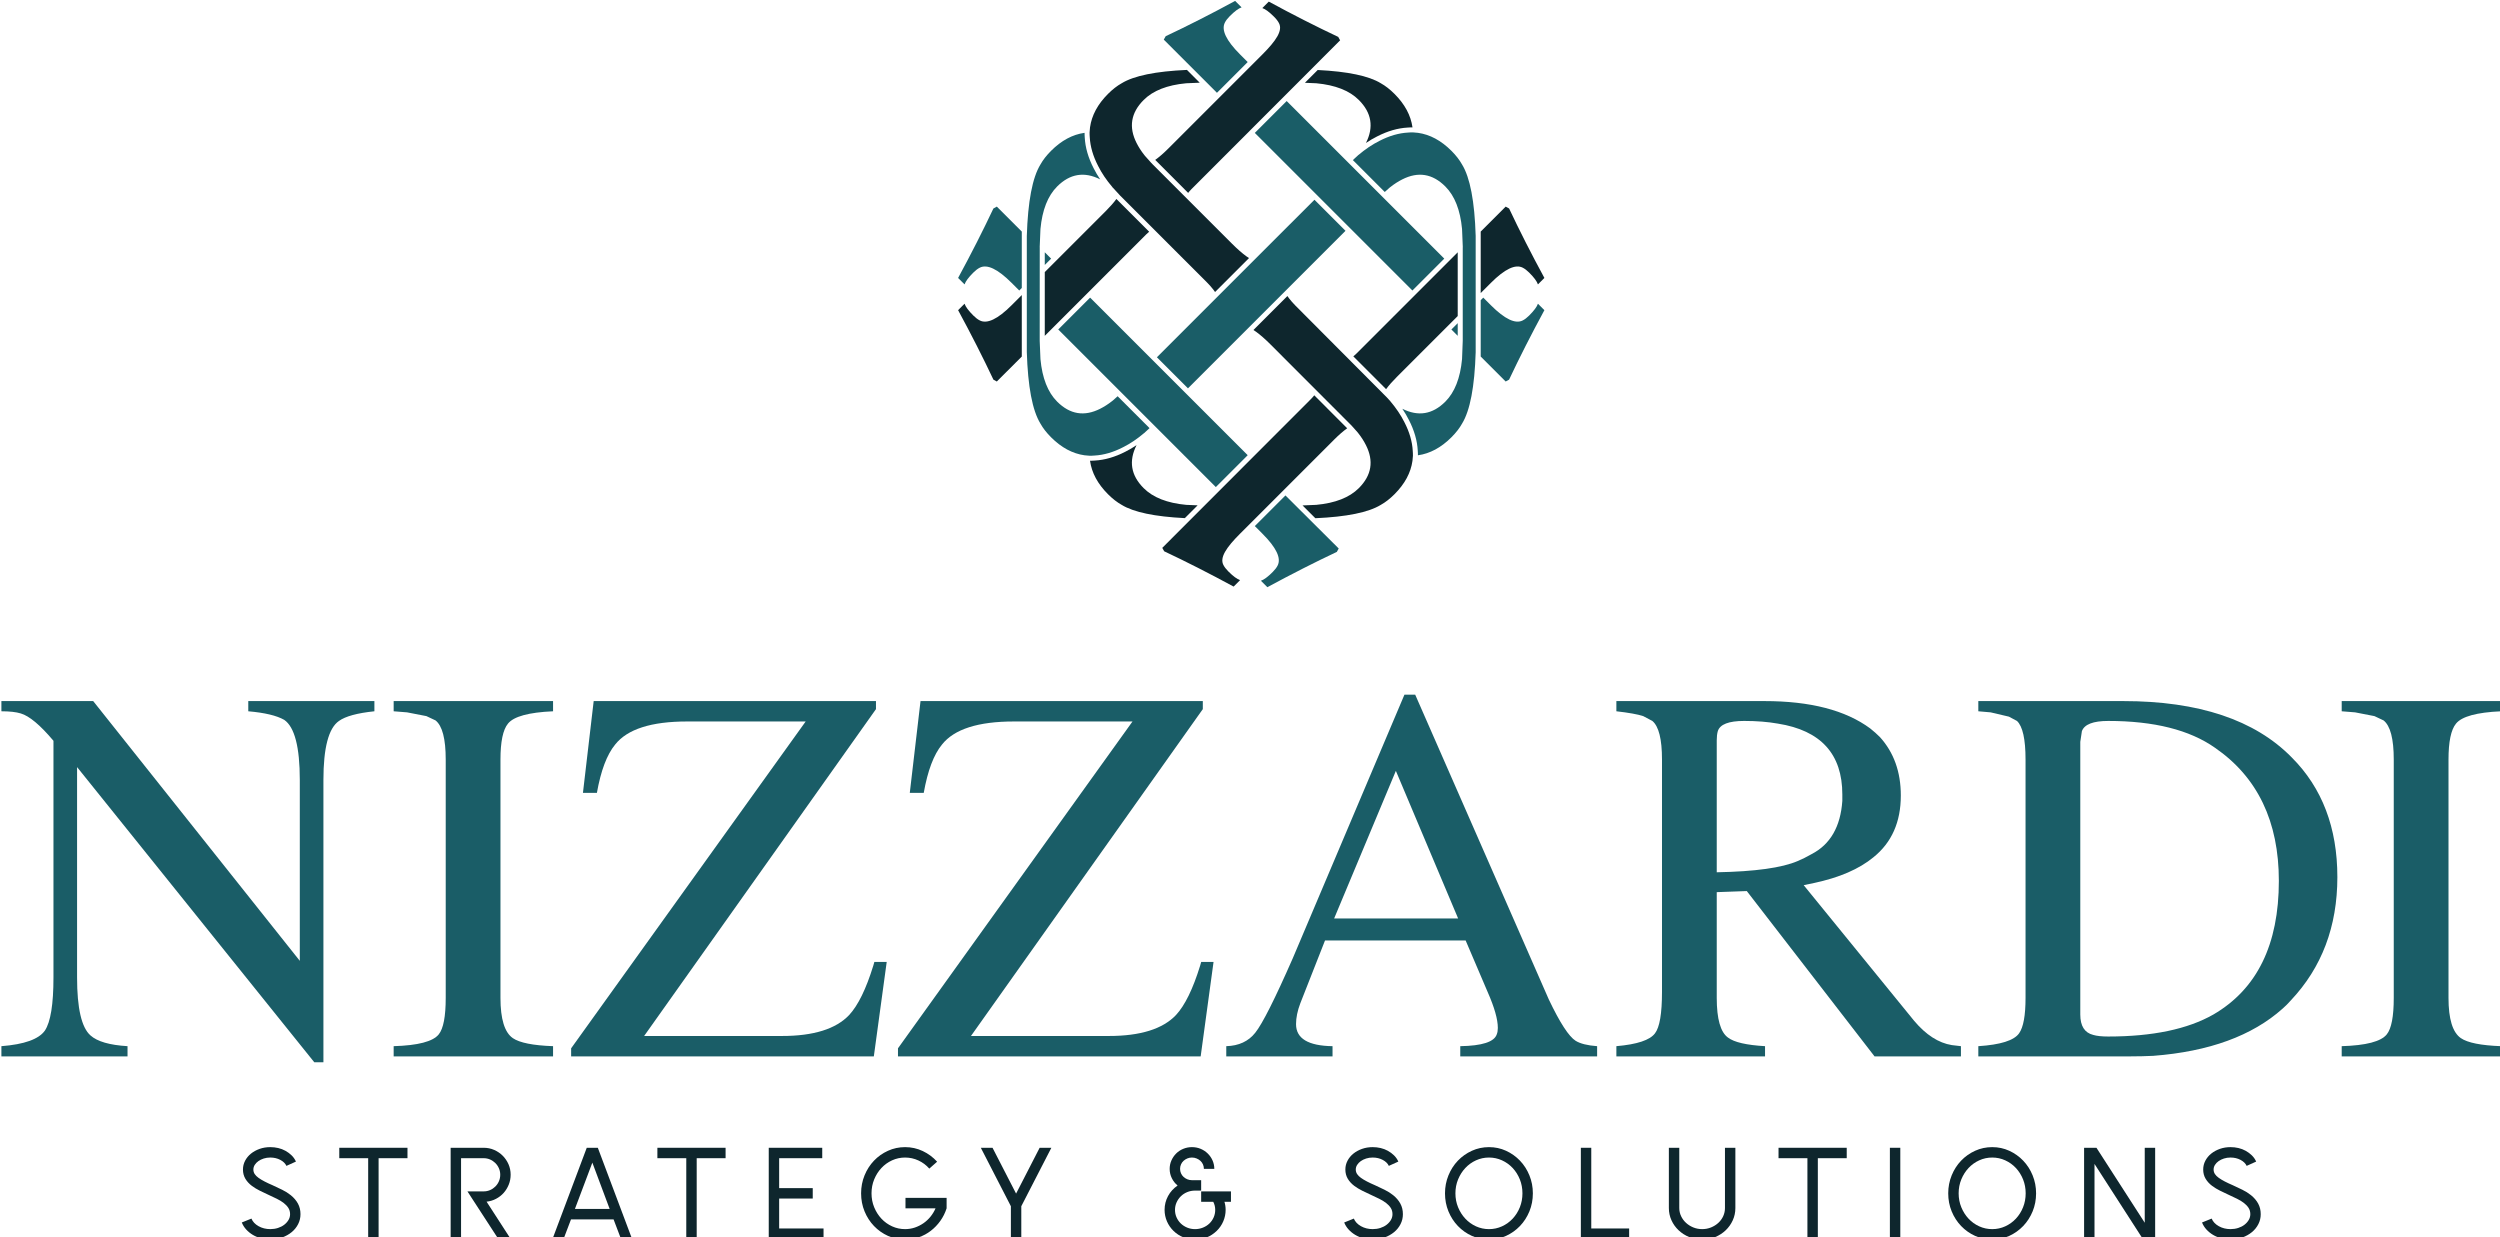 <?xml version='1.0' encoding='utf-8'?>
<ns0:svg xmlns:ns0="http://www.w3.org/2000/svg" xmlns:ns1="http://www.w3.org/1999/xlink" version="1.1" width="422.578" height="209.147" viewBox="218.59 200.988 422.578 209.147">
<ns0:defs>
<ns0:clipPath id="clip_1">
<ns0:path transform="matrix(1,0,0,-1,0,612.288)" d="M0 183.686H858.898V612.288H0Z" />
</ns0:clipPath>
<ns0:clipPath id="clip_2">
<ns0:path transform="matrix(1,0,0,-1,0,612.288)" d="M0 0H858.898V612.288H0Z" />
</ns0:clipPath>
<ns0:clipPath id="clip_3">
<ns0:path transform="matrix(1,0,0,-1,0,612.288)" d="M0 612.288H858.898V0H0Z" />
</ns0:clipPath>
<ns0:path id="font_4_81" d="M.016 .398V.415C.065 .43 .111 .445 .154 .46L.161 .458V.379C.208 .424 .246 .449 .274 .456 .283 .459 .294 .46 .306 .46 .361 .46 .397 .433 .414 .378 .421 .358 .424 .335 .424 .31V.081C.424 .05 .431 .031 .446 .024 .455 .02 .468 .017 .485 .015V0H.277V.015C.307 .018 .326 .028 .333 .045 .338 .056 .34 .074 .34 .099V.308C.34 .373 .316 .405 .267 .405 .242 .405 .216 .394 .189 .371L.164 .348V.067C.164 .043 .174 .028 .193 .021 .202 .018 .214 .016 .23 .015V0H.018V.015C.048 .018 .066 .026 .073 .041 .078 .051 .08 .067 .08 .09V.338C.08 .375 .073 .395 .058 .4 .054 .401 .049 .402 .043 .402 .03 .402 .021 .401 .016 .398Z" />
<ns0:path id="font_4_44" d="M.115 .109V.553C.115 .592 .109 .616 .096 .626L.079 .634 .043 .641C.036 .642 .028 .642 .018 .643V.662H.315V.643C.27 .641 .242 .633 .231 .62 .222 .609 .217 .586 .217 .553V.109C.217 .07 .225 .045 .24 .034 .253 .025 .278 .02 .315 .019V0H.018V.019C.063 .02 .091 .028 .102 .041 .111 .052 .115 .074 .115 .109Z" />
<ns0:path id="font_4_61" d="M.574 .176H.597L.573 0H.009V.015L.446 .624H.225C.158 .624 .114 .61 .091 .581 .076 .562 .064 .532 .057 .491H.031L.051 .662H.577V.647L.145 .038H.402C.461 .038 .502 .051 .527 .077 .544 .095 .559 .126 .572 .169 .573 .172 .573 .174 .574 .176Z" />
<ns0:path id="font_4_36" d="M.706 .019V0H.451V.019C.492 .02 .514 .027 .519 .041 .52 .044 .521 .048 .521 .053 .521 .069 .515 .091 .502 .12L.461 .216H.199L.153 .099C.148 .085 .145 .072 .145 .06 .145 .033 .168 .02 .213 .019V0H.015V.019C.038 .02 .056 .028 .069 .044 .082 .061 .106 .107 .139 .183L.347 .674H.367L.616 .106C.637 .063 .653 .037 .666 .029 .675 .024 .688 .02 .706 .019M.216 .257H.447L.331 .532 .216 .257Z" />
<ns0:path id="font_4_53" d="M.659 .019V0H.498L.26 .308 .204 .306V.109C.204 .07 .211 .045 .225 .035 .236 .026 .259 .021 .294 .019V0H.017V.019C.056 .022 .08 .03 .089 .043 .098 .054 .102 .08 .102 .12V.553C.102 .591 .096 .615 .084 .625L.067 .634C.057 .637 .04 .64 .017 .643V.662H.293C.378 .662 .444 .645 .49 .611 .497 .606 .503 .6 .508 .595 .534 .566 .547 .53 .547 .486 .547 .437 .53 .398 .496 .371 .469 .349 .432 .333 .385 .323L.366 .319 .572 .066C.594 .04 .617 .025 .642 .021 .647 .02 .653 .02 .659 .019M.204 .589V.343C.275 .344 .326 .351 .355 .364 .363 .367 .372 .372 .381 .377 .416 .395 .435 .428 .438 .476 .438 .48 .438 .484 .438 .488 .438 .563 .398 .607 .318 .62 .299 .623 .278 .625 .255 .625 .226 .625 .21 .619 .206 .606 .205 .601 .204 .596 .204 .589Z" />
<ns0:path id="font_4_39" d="M.104 .109V.553C.104 .591 .099 .615 .088 .625L.073 .633 .039 .641C.033 .642 .025 .642 .016 .643V.662H.286C.427 .662 .531 .627 .6 .557 .657 .5 .685 .426 .685 .334 .685 .242 .656 .165 .598 .104 .593 .099 .588 .094 .583 .089 .526 .038 .446 .009 .342 .001 .328 0 .314 0 .3 0H.016V.019C.057 .022 .083 .03 .092 .043 .1 .054 .104 .076 .104 .109M.206 .586V.078C.206 .057 .214 .044 .23 .04 .237 .038 .246 .037 .258 .037 .341 .037 .406 .051 .454 .078 .535 .125 .576 .208 .576 .327 .576 .438 .536 .52 .457 .575 .41 .608 .343 .625 .258 .625 .23 .625 .214 .619 .209 .606L.206 .586Z" />
</ns0:defs>
<ns0:g clip-path="url(#clip_1)">
<ns0:g clip-path="url(#clip_2)">
<ns0:g id="layer_1" data-name="Livello 1">
<ns0:path transform="matrix(1,0,0,-1,0,612.288)" d="M828.805 28.351H772.112V85.043H828.805Z" fill="#1a5d67" />
<ns0:path transform="matrix(1,0,0,-1,0,612.288)" d="M762.52 28.351H705.827V85.043H762.52Z" fill="#0e262d" />
<ns0:g clip-path="url(#clip_3)">
<ns0:path transform="matrix(1,0,0,-1,273.258,380.546)" d="M0 0H-1.543L-41.64 49.895V14.334C-41.64 9.132-40.884 5.866-39.372 4.536-38.224 3.507-36.137 2.903-33.112 2.722V.998H-54.431V2.722C-50.561 3.023-48.111 3.901-47.083 5.353-46.116 6.804-45.631 9.798-45.631 14.334V54.34C-47.869 57-49.714 58.543-51.165 58.967-51.951 59.207-53.04 59.329-54.431 59.329V61.053H-38.918L-3.992 17.146V47.718C-3.992 53.281-4.869 56.667-6.623 57.878-7.893 58.604-9.92 59.087-12.701 59.329V61.053H8.617V59.329C5.715 59.026 3.719 58.481 2.63 57.696 .876 56.486 0 53.16 0 47.718Z" fill="#1a5d67" />
<ns0:path transform="matrix(1,0,0,-1,293.931,369.659)" d="M0 0V40.278C0 43.785-.576 45.993-1.724 46.9L-3.267 47.626-6.532 48.261C-7.138 48.32-7.893 48.382-8.8 48.442V50.166H18.143V48.442C14.029 48.261 11.489 47.565 10.522 46.356 9.675 45.327 9.253 43.302 9.253 40.278V0C9.253-3.569 9.947-5.837 11.339-6.804 12.487-7.591 14.755-8.044 18.143-8.165V-9.889H-8.8V-8.165C-4.687-8.044-2.147-7.38-1.18-6.169-.395-5.202 0-3.146 0 0" fill="#1a5d67" />
<ns0:path transform="matrix(1,0,0,-1,366.386,363.581)" d="M0 0H2.086L-.091-15.967H-51.256V-14.605L-11.612 40.641H-31.661C-37.709 40.641-41.762 39.34-43.816 36.74-45.209 35.046-46.236 32.324-46.901 28.575H-49.26L-47.445 44.088H.271V42.728L-38.918-12.52H-15.604C-10.282-12.52-6.502-11.34-4.264-8.981-2.753-7.349-1.393-4.567-.182-.636-.122-.395-.062-.182 0 0" fill="#1a5d67" />
<ns0:path transform="matrix(1,0,0,-1,421.632,363.581)" d="M0 0H2.086L-.091-15.967H-51.256V-14.605L-11.612 40.641H-31.661C-37.709 40.641-41.762 39.34-43.816 36.74-45.209 35.046-46.236 32.324-46.901 28.575H-49.26L-47.445 44.088H.271V42.728L-38.918-12.52H-15.604C-10.282-12.52-6.502-11.34-4.264-8.981-2.753-7.349-1.393-4.567-.182-.636-.122-.395-.062-.182 0 0" fill="#1a5d67" />
<ns0:path transform="matrix(1,0,0,-1,444.102,356.234)" d="M0 0H20.955L10.433 24.947ZM44.451-21.591V-23.314H21.318V-21.591C25.007-21.531 27.063-20.865 27.487-19.595 27.607-19.293 27.669-18.93 27.669-18.506 27.669-17.055 27.093-15.029 25.945-12.428L22.226-3.72H-1.542L-5.715-14.333C-6.2-15.604-6.441-16.782-6.441-17.871-6.441-20.291-4.386-21.531-.272-21.591V-23.314H-18.234V-21.591C-16.118-21.531-14.485-20.774-13.336-19.322-12.126-17.812-10.01-13.607-6.985-6.713L11.884 37.829H13.698L36.287-13.698C38.16-17.63 39.673-19.958 40.822-20.684 41.607-21.168 42.818-21.47 44.451-21.591" fill="#1a5d67" />
<ns0:path transform="matrix(1,0,0,-1,508.773,326.115)" d="M0 0V-22.316C6.471-22.196 11.036-21.561 13.698-20.411 14.424-20.109 15.209-19.717 16.057-19.232 19.2-17.6 20.924-14.605 21.228-10.251V-9.162C21.228-2.329 17.599 1.663 10.342 2.813 8.647 3.114 6.742 3.266 4.626 3.266 2.025 3.266 .544 2.69 .181 1.542 .06 1.118 0 .604 0 0M41.276-51.709V-53.433H26.671L5.08-25.491 0-25.673V-43.544C0-47.113 .635-49.351 1.904-50.257 2.933-51.044 5.019-51.527 8.164-51.709V-53.433H-16.965V-51.709C-13.458-51.407-11.28-50.681-10.433-49.531-9.647-48.504-9.254-46.175-9.254-42.546V-3.266C-9.254 .182-9.798 2.358-10.887 3.266L-12.429 4.082C-13.336 4.384-14.848 4.656-16.965 4.898V6.622H8.073C15.814 6.622 21.771 5.08 25.944 1.996 26.549 1.511 27.093 1.027 27.578 .544 29.937-2.057 31.115-5.353 31.115-9.344 31.115-13.82 29.573-17.297 26.489-19.776 24.069-21.772 20.713-23.224 16.42-24.131L14.696-24.493 33.384-47.445C35.379-49.804 37.495-51.164 39.733-51.527 40.217-51.588 40.731-51.649 41.276-51.709" fill="#1a5d67" />
<ns0:path transform="matrix(1,0,0,-1,570.223,326.388)" d="M0 0V-46.084C0-48.021 .727-49.168 2.178-49.531 2.781-49.713 3.629-49.804 4.718-49.804 12.216-49.804 18.144-48.564 22.498-46.084 29.876-41.79 33.565-34.261 33.565-23.495 33.565-13.457 29.967-5.957 22.771-.998 18.476 2.025 12.458 3.538 4.718 3.538 2.178 3.538 .695 2.963 .272 1.814ZM-9.253-43.271V-2.993C-9.253 .454-9.737 2.631-10.704 3.538L-12.064 4.264-15.149 4.989C-15.693 5.049-16.39 5.11-17.235 5.171V6.895H7.258C20.018 6.895 29.514 3.72 35.743-2.631 40.883-7.771 43.454-14.515 43.454-22.86 43.454-31.206 40.823-38.162 35.562-43.726 35.138-44.21 34.685-44.664 34.201-45.086 29.06-49.683 21.772-52.344 12.338-53.069 11.068-53.13 9.798-53.16 8.528-53.16H-17.235V-51.437C-13.486-51.195-11.188-50.47-10.341-49.259-9.615-48.231-9.253-46.235-9.253-43.271" fill="#1a5d67" />
<ns0:path transform="matrix(1,0,0,-1,623.21,369.659)" d="M0 0V40.278C0 43.785-.576 45.993-1.724 46.9L-3.267 47.626-6.532 48.261C-7.138 48.32-7.893 48.382-8.8 48.442V50.166H18.143V48.442C14.029 48.261 11.489 47.565 10.522 46.356 9.675 45.327 9.253 43.302 9.253 40.278V0C9.253-3.569 9.947-5.837 11.339-6.804 12.487-7.591 14.755-8.044 18.143-8.165V-9.889H-8.8V-8.165C-4.687-8.044-2.147-7.38-1.18-6.169-.395-5.202 0-3.146 0 0" fill="#1a5d67" />
<ns0:path transform="matrix(1,0,0,-1,264.278,408.748)" d="M0 0C.454 0 .887 .065 1.298 .197 1.708 .33 2.064 .513 2.365 .748 2.665 .982 2.903 1.25 3.08 1.551 3.256 1.851 3.344 2.178 3.344 2.529 3.344 2.926 3.248 3.273 3.058 3.574 2.867 3.875 2.606 4.154 2.276 4.41 1.946 4.667 1.558 4.905 1.11 5.126 .663 5.346 .183 5.573-.33 5.808-.814 6.027-1.298 6.259-1.782 6.501-2.267 6.742-2.706 7.01-3.103 7.304-3.572 7.655-3.942 8.059-4.213 8.514-4.484 8.968-4.62 9.489-4.62 10.075-4.62 10.604-4.499 11.099-4.257 11.561-4.016 12.022-3.686 12.422-3.268 12.76-2.85 13.097-2.361 13.364-1.805 13.563-1.247 13.761-.646 13.859 0 13.859 .454 13.859 .901 13.808 1.342 13.706 1.782 13.603 2.192 13.445 2.574 13.232 2.955 13.02 3.3 12.763 3.607 12.463 3.916 12.162 4.158 11.813 4.334 11.418L2.728 10.691C2.537 11.102 2.192 11.439 1.693 11.703 1.195 11.968 .63 12.1 0 12.1-.396 12.1-.767 12.045-1.111 11.935-1.456 11.824-1.757 11.678-2.014 11.494-2.271 11.312-2.476 11.099-2.629 10.856-2.783 10.614-2.86 10.354-2.86 10.075-2.86 9.797-2.787 9.544-2.641 9.316-2.494 9.089-2.277 8.873-1.991 8.668-1.705 8.462-1.364 8.257-.968 8.052-.572 7.846-.118 7.634 .396 7.414 .938 7.164 1.474 6.911 2.002 6.654 2.529 6.397 3.014 6.094 3.454 5.741 3.981 5.316 4.389 4.84 4.675 4.312 4.961 3.783 5.104 3.189 5.104 2.529 5.104 1.928 4.972 1.367 4.708 .847 4.443 .326 4.081-.125 3.619-.507 3.157-.888 2.614-1.192 1.991-1.419 1.367-1.646 .704-1.761 0-1.761-.543-1.761-1.067-1.69-1.573-1.552-2.079-1.412-2.541-1.218-2.959-.969-3.377-.719-3.748-.418-4.07-.066-4.393 .285-4.643 .682-4.818 1.122L-3.19 1.781C-2.971 1.254-2.567 .824-1.98 .494-1.394 .165-.733 0 0 0" fill="#0e262d" />
<ns0:path transform="matrix(1,0,0,-1,275.94,394.998)" d="M0 0H11.527V-1.761H6.644V-15.4H4.884V-1.761H0Z" fill="#0e262d" />
<ns0:path transform="matrix(1,0,0,-1,296.523,410.399)" d="M0 0H-1.76V15.4H3.828C4.459 15.4 5.049 15.279 5.6 15.037 6.149 14.795 6.63 14.469 7.04 14.058 7.45 13.647 7.777 13.167 8.02 12.617 8.261 12.067 8.382 11.477 8.382 10.846 8.382 10.259 8.275 9.702 8.063 9.174 7.851 8.646 7.564 8.181 7.205 7.777 6.846 7.373 6.417 7.04 5.918 6.776 5.419 6.512 4.884 6.351 4.312 6.292L8.382 0H6.292L1.078 8.03H3.828C4.209 8.03 4.568 8.104 4.906 8.25 5.243 8.396 5.54 8.599 5.797 8.855 6.054 9.111 6.256 9.408 6.402 9.746 6.549 10.083 6.622 10.45 6.622 10.846 6.622 11.228 6.549 11.587 6.402 11.924 6.256 12.261 6.054 12.559 5.797 12.815 5.54 13.071 5.243 13.273 4.906 13.42 4.568 13.566 4.209 13.64 3.828 13.64H0Z" fill="#0e262d" />
<ns0:path transform="matrix(1,0,0,-1,318.716,397.507)" d="M0 0-2.948-7.832H2.926ZM-3.607-9.592-4.862-12.892H-6.731L-.946 2.509H.924L6.71-12.892H4.84L3.586-9.592Z" fill="#0e262d" />
<ns0:path transform="matrix(1,0,0,-1,329.709,394.998)" d="M0 0H11.527V-1.761H6.644V-15.4H4.884V-1.761H0Z" fill="#0e262d" />
<ns0:path transform="matrix(1,0,0,-1,357.794,410.399)" d="M0 0H-9.262V15.4H-.22V13.64H-7.502V8.58H-1.826V6.82H-7.502V1.76H0Z" fill="#0e262d" />
<ns0:path transform="matrix(1,0,0,-1,378.597,403.469)" d="M0 0V-1.76C-.249-2.537-.604-3.248-1.066-3.894-1.528-4.539-2.064-5.097-2.673-5.565-3.281-6.035-3.956-6.398-4.696-6.654-5.437-6.911-6.211-7.04-7.018-7.04-8.045-7.04-9.009-6.834-9.911-6.424-10.813-6.014-11.602-5.456-12.275-4.752-12.95-4.048-13.482-3.223-13.871-2.276-14.26-1.331-14.454-.315-14.454 .771-14.454 1.841-14.26 2.853-13.871 3.807-13.482 4.76-12.95 5.588-12.275 6.292-11.602 6.996-10.813 7.554-9.911 7.964-9.009 8.375-8.045 8.58-7.018 8.58-5.962 8.58-4.969 8.36-4.037 7.92-3.105 7.48-2.295 6.879-1.605 6.116L-2.926 4.95C-3.439 5.537-4.052 5.995-4.763 6.325-5.475 6.655-6.226 6.82-7.018 6.82-7.795 6.82-8.528 6.662-9.218 6.348-9.907 6.032-10.509 5.6-11.021 5.049-11.535 4.499-11.942 3.857-12.243 3.124-12.544 2.391-12.693 1.606-12.693 .771-12.693-.065-12.544-.851-12.243-1.584-11.942-2.317-11.535-2.959-11.021-3.509-10.509-4.059-9.907-4.491-9.218-4.807-8.528-5.122-7.795-5.279-7.018-5.279-6.445-5.279-5.899-5.191-5.379-5.016-4.858-4.84-4.374-4.598-3.927-4.29-3.479-3.981-3.08-3.611-2.728-3.179-2.376-2.746-2.09-2.273-1.87-1.76H-6.952V0Z" fill="#0e262d" />
<ns0:path transform="matrix(1,0,0,-1,389.461,410.399)" d="M0 0V5.522L-5.082 15.4H-3.103L.88 7.656 4.861 15.4H6.842L1.76 5.522V0Z" fill="#0e262d" />
<ns0:path transform="matrix(1,0,0,-1,421.623,402.368)" d="M0 0H5.038V-1.761H3.938C4.07-2.2 4.137-2.655 4.137-3.124 4.137-3.799 4.004-4.444 3.74-5.061 3.477-5.677 3.103-6.219 2.618-6.688 1.606-7.656 .389-8.141-1.033-8.141-1.724-8.141-2.38-8.016-3.003-7.767-3.626-7.517-4.18-7.158-4.664-6.688-5.147-6.219-5.521-5.677-5.786-5.061-6.05-4.444-6.182-3.799-6.182-3.124-6.182-2.288-5.987-1.511-5.599-.792-5.21-.074-4.671 .521-3.981 .989-4.393 1.327-4.719 1.741-4.961 2.232-5.203 2.724-5.323 3.248-5.323 3.806-5.323 4.304-5.225 4.777-5.026 5.225-4.829 5.672-4.562 6.064-4.224 6.401-3.887 6.739-3.486 7.003-3.024 7.193-2.563 7.384-2.075 7.479-1.562 7.479-1.033 7.479-.542 7.384-.088 7.193 .367 7.003 .767 6.739 1.111 6.401 1.456 6.064 1.728 5.672 1.926 5.225 2.123 4.777 2.223 4.304 2.223 3.806H.462C.462 4.069 .411 4.319 .309 4.554 .205 4.788 .062 4.99-.121 5.159-.305 5.327-.521 5.463-.77 5.565-1.02 5.668-1.283 5.72-1.562 5.72-1.841 5.72-2.101 5.668-2.343 5.565-2.585 5.463-2.798 5.327-2.98 5.159-3.164 4.99-3.308 4.788-3.41 4.554-3.513 4.319-3.563 4.069-3.563 3.806-3.563 3.542-3.513 3.292-3.41 3.058-3.308 2.823-3.164 2.621-2.98 2.453-2.798 2.284-2.585 2.148-2.343 2.046-2.101 1.943-1.841 1.892-1.562 1.892H0V.132H-1.033C-1.503 .132-1.943 .047-2.354-.121-2.765-.29-3.124-.524-3.432-.825-3.739-1.126-3.981-1.475-4.157-1.87-4.334-2.267-4.422-2.685-4.422-3.124-4.422-3.579-4.334-4.004-4.157-4.4-3.981-4.796-3.739-5.141-3.432-5.435-3.124-5.728-2.765-5.959-2.354-6.127-1.943-6.296-1.503-6.38-1.033-6.38-.564-6.38-.121-6.296 .297-6.127 .715-5.959 1.078-5.728 1.387-5.435 1.694-5.141 1.937-4.796 2.112-4.4 2.288-4.004 2.376-3.579 2.376-3.124 2.376-2.641 2.267-2.186 2.046-1.761H0Z" fill="#0e262d" />
<ns0:path transform="matrix(1,0,0,-1,450.619,408.748)" d="M0 0C.454 0 .887 .065 1.298 .197 1.708 .33 2.064 .513 2.365 .748 2.665 .982 2.903 1.25 3.08 1.551 3.256 1.851 3.344 2.178 3.344 2.529 3.344 2.926 3.248 3.273 3.058 3.574 2.867 3.875 2.606 4.154 2.276 4.41 1.946 4.667 1.558 4.905 1.11 5.126 .663 5.346 .183 5.573-.33 5.808-.814 6.027-1.298 6.259-1.782 6.501-2.267 6.742-2.706 7.01-3.103 7.304-3.572 7.655-3.942 8.059-4.213 8.514-4.484 8.968-4.62 9.489-4.62 10.075-4.62 10.604-4.499 11.099-4.257 11.561-4.016 12.022-3.686 12.422-3.268 12.76-2.85 13.097-2.361 13.364-1.805 13.563-1.247 13.761-.646 13.859 0 13.859 .454 13.859 .901 13.808 1.342 13.706 1.782 13.603 2.192 13.445 2.574 13.232 2.955 13.02 3.3 12.763 3.607 12.463 3.916 12.162 4.158 11.813 4.334 11.418L2.728 10.691C2.537 11.102 2.192 11.439 1.693 11.703 1.195 11.968 .63 12.1 0 12.1-.396 12.1-.767 12.045-1.111 11.935-1.456 11.824-1.757 11.678-2.014 11.494-2.271 11.312-2.476 11.099-2.629 10.856-2.783 10.614-2.86 10.354-2.86 10.075-2.86 9.797-2.787 9.544-2.641 9.316-2.494 9.089-2.277 8.873-1.991 8.668-1.705 8.462-1.364 8.257-.968 8.052-.572 7.846-.118 7.634 .396 7.414 .938 7.164 1.474 6.911 2.002 6.654 2.529 6.397 3.014 6.094 3.454 5.741 3.981 5.316 4.389 4.84 4.675 4.312 4.961 3.783 5.104 3.189 5.104 2.529 5.104 1.928 4.972 1.367 4.708 .847 4.443 .326 4.081-.125 3.619-.507 3.157-.888 2.614-1.192 1.991-1.419 1.367-1.646 .704-1.761 0-1.761-.543-1.761-1.067-1.69-1.573-1.552-2.079-1.412-2.541-1.218-2.959-.969-3.377-.719-3.748-.418-4.07-.066-4.393 .285-4.643 .682-4.818 1.122L-3.19 1.781C-2.971 1.254-2.567 .824-1.98 .494-1.394 .165-.733 0 0 0" fill="#0e262d" />
<ns0:path transform="matrix(1,0,0,-1,470.277,396.649)" d="M0 0C-.777 0-1.511-.158-2.2-.473-2.89-.788-3.491-1.221-4.004-1.771-4.518-2.321-4.925-2.963-5.226-3.696-5.526-4.43-5.676-5.214-5.676-6.05-5.676-6.886-5.526-7.671-5.226-8.404-4.925-9.138-4.518-9.779-4.004-10.329-3.491-10.879-2.89-11.312-2.2-11.627-1.511-11.942-.777-12.1 0-12.1 .777-12.1 1.511-11.942 2.2-11.627 2.889-11.312 3.49-10.879 4.004-10.329 4.517-9.779 4.92-9.138 5.214-8.404 5.507-7.671 5.654-6.886 5.654-6.05 5.654-5.214 5.507-4.43 5.214-3.696 4.92-2.963 4.517-2.321 4.004-1.771 3.49-1.221 2.889-.788 2.2-.473 1.511-.158 .777 0 0 0M0-13.86C-1.027-13.86-1.991-13.654-2.894-13.244-3.795-12.834-4.584-12.276-5.258-11.572-5.933-10.868-6.465-10.043-6.854-9.097-7.242-8.151-7.437-7.136-7.437-6.05-7.437-4.979-7.242-3.968-6.854-3.014-6.465-2.061-5.933-1.232-5.258-.528-4.584 .176-3.795 .733-2.894 1.144-1.991 1.555-1.027 1.76 0 1.76 1.026 1.76 1.987 1.555 2.882 1.144 3.776 .733 4.562 .176 5.236-.528 5.91-1.232 6.442-2.061 6.831-3.014 7.22-3.968 7.414-4.979 7.414-6.05 7.414-7.136 7.22-8.151 6.831-9.097 6.442-10.043 5.91-10.868 5.236-11.572 4.562-12.276 3.776-12.834 2.882-13.244 1.987-13.654 1.026-13.86 0-13.86" fill="#0e262d" />
<ns0:path transform="matrix(1,0,0,-1,493.966,410.399)" d="M0 0H-8.162V15.4H-6.402V1.76H0Z" fill="#0e262d" />
<ns0:path transform="matrix(1,0,0,-1,502.44,394.998)" d="M0 0V-10.187C0-10.67 .103-11.129 .309-11.562 .514-11.994 .792-12.372 1.145-12.694 1.496-13.018 1.906-13.274 2.376-13.465 2.846-13.655 3.344-13.75 3.872-13.75 4.4-13.75 4.898-13.655 5.368-13.465 5.838-13.274 6.248-13.018 6.601-12.694 6.952-12.372 7.228-11.994 7.425-11.562 7.623-11.129 7.723-10.67 7.723-10.187V0H9.482V-10.187C9.482-10.92 9.335-11.609 9.042-12.254 8.749-12.9 8.35-13.465 7.843-13.948 7.337-14.433 6.743-14.813 6.062-15.093 5.379-15.371 4.649-15.511 3.872-15.511 3.095-15.511 2.365-15.371 1.684-15.093 1.001-14.813 .403-14.433-.109-13.948-.623-13.465-1.026-12.9-1.319-12.254-1.613-11.609-1.76-10.92-1.76-10.187V0Z" fill="#0e262d" />
<ns0:path transform="matrix(1,0,0,-1,519.217,394.998)" d="M0 0H11.527V-1.761H6.644V-15.4H4.884V-1.761H0Z" fill="#0e262d" />
<ns0:path transform="matrix(1,0,0,-1,0,612.288)" d="M539.8 201.889H538.04V217.289H539.8Z" fill="#0e262d" />
<ns0:path transform="matrix(1,0,0,-1,555.338,396.649)" d="M0 0C-.777 0-1.511-.158-2.2-.473-2.89-.788-3.491-1.221-4.004-1.771-4.518-2.321-4.925-2.963-5.226-3.696-5.526-4.43-5.676-5.214-5.676-6.05-5.676-6.886-5.526-7.671-5.226-8.404-4.925-9.138-4.518-9.779-4.004-10.329-3.491-10.879-2.89-11.312-2.2-11.627-1.511-11.942-.777-12.1 0-12.1 .777-12.1 1.511-11.942 2.2-11.627 2.889-11.312 3.49-10.879 4.004-10.329 4.517-9.779 4.92-9.138 5.214-8.404 5.507-7.671 5.654-6.886 5.654-6.05 5.654-5.214 5.507-4.43 5.214-3.696 4.92-2.963 4.517-2.321 4.004-1.771 3.49-1.221 2.889-.788 2.2-.473 1.511-.158 .777 0 0 0M0-13.86C-1.027-13.86-1.991-13.654-2.894-13.244-3.795-12.834-4.584-12.276-5.258-11.572-5.933-10.868-6.465-10.043-6.854-9.097-7.242-8.151-7.437-7.136-7.437-6.05-7.437-4.979-7.242-3.968-6.854-3.014-6.465-2.061-5.933-1.232-5.258-.528-4.584 .176-3.795 .733-2.894 1.144-1.991 1.555-1.027 1.76 0 1.76 1.026 1.76 1.987 1.555 2.882 1.144 3.776 .733 4.562 .176 5.236-.528 5.91-1.232 6.442-2.061 6.831-3.014 7.22-3.968 7.414-4.979 7.414-6.05 7.414-7.136 7.22-8.151 6.831-9.097 6.442-10.043 5.91-10.868 5.236-11.572 4.562-12.276 3.776-12.834 2.882-13.244 1.987-13.654 1.026-13.86 0-13.86" fill="#0e262d" />
<ns0:path transform="matrix(1,0,0,-1,572.626,410.399)" d="M0 0H-1.76V15.4H.33L8.492 2.728V15.4H10.252V0H8.162L0 12.672Z" fill="#0e262d" />
<ns0:path transform="matrix(1,0,0,-1,595.619,408.748)" d="M0 0C.454 0 .887 .065 1.298 .197 1.708 .33 2.064 .513 2.365 .748 2.665 .982 2.903 1.25 3.08 1.551 3.256 1.851 3.344 2.178 3.344 2.529 3.344 2.926 3.248 3.273 3.058 3.574 2.867 3.875 2.606 4.154 2.276 4.41 1.946 4.667 1.558 4.905 1.11 5.126 .663 5.346 .183 5.573-.33 5.808-.814 6.027-1.298 6.259-1.782 6.501-2.267 6.742-2.706 7.01-3.103 7.304-3.572 7.655-3.942 8.059-4.213 8.514-4.484 8.968-4.62 9.489-4.62 10.075-4.62 10.604-4.499 11.099-4.257 11.561-4.016 12.022-3.686 12.422-3.268 12.76-2.85 13.097-2.361 13.364-1.805 13.563-1.247 13.761-.646 13.859 0 13.859 .454 13.859 .901 13.808 1.342 13.706 1.782 13.603 2.192 13.445 2.574 13.232 2.955 13.02 3.3 12.763 3.607 12.463 3.916 12.162 4.158 11.813 4.334 11.418L2.728 10.691C2.537 11.102 2.192 11.439 1.693 11.703 1.195 11.968 .63 12.1 0 12.1-.396 12.1-.767 12.045-1.111 11.935-1.456 11.824-1.757 11.678-2.014 11.494-2.271 11.312-2.476 11.099-2.629 10.856-2.783 10.614-2.86 10.354-2.86 10.075-2.86 9.797-2.787 9.544-2.641 9.316-2.494 9.089-2.277 8.873-1.991 8.668-1.705 8.462-1.364 8.257-.968 8.052-.572 7.846-.118 7.634 .396 7.414 .938 7.164 1.474 6.911 2.002 6.654 2.529 6.397 3.014 6.094 3.454 5.741 3.981 5.316 4.389 4.84 4.675 4.312 4.961 3.783 5.104 3.189 5.104 2.529 5.104 1.928 4.972 1.367 4.708 .847 4.443 .326 4.081-.125 3.619-.507 3.157-.888 2.614-1.192 1.991-1.419 1.367-1.646 .704-1.761 0-1.761-.543-1.761-1.067-1.69-1.573-1.552-2.079-1.412-2.541-1.218-2.959-.969-3.377-.719-3.748-.418-4.07-.066-4.393 .285-4.643 .682-4.818 1.122L-3.19 1.781C-2.971 1.254-2.567 .824-1.98 .494-1.394 .165-.733 0 0 0" fill="#0e262d" />
<ns0:path transform="matrix(1,0,0,-1,431.965,210.2)" d="M0 0-15.909-15.908C-16.725-16.724-17.454-17.353-18.107-17.815-18.047-17.876-12.54-23.393-12.54-23.393-12.379-23.185-12.201-22.978-11.996-22.772L13.148 2.396 12.828 2.974C9.106 4.727 5.193 6.715 1.089 8.94L-.002 7.85C.511 7.678 1.174 7.187 1.986 6.374 2.372 5.989 2.649 5.625 2.82 5.283 3.461 4.043 2.351 2.352 0 0" fill="#0e262d" />
<ns0:path transform="matrix(1,0,0,-1,401.915,277.946)" d="M0 0C.28-.039 .562-.065 .847-.076 1.125-.086 1.412-.06 1.696-.043 3.234 .043 4.842 .499 6.528 1.373 7.736 1.977 8.922 2.782 10.086 3.771L10.102 3.755C10.119 3.777 10.131 3.798 10.148 3.82 10.168 3.837 10.187 3.857 10.206 3.874 10.378 4.021 10.548 4.189 10.72 4.346 10.808 4.426 10.896 4.509 10.983 4.589L10.101 5.472 6.394 9.179 5.591 9.982C5.495 9.898 5.399 9.81 5.304 9.725 5.137 9.577 4.968 9.412 4.803 9.277L4.796 9.284C4.779 9.265 4.759 9.246 4.742 9.226 4.721 9.208 4.699 9.197 4.678 9.179 3.981 8.625 3.304 8.203 2.639 7.866-.032 6.516-2.459 6.897-4.633 9.07-6.215 10.653-7.155 13.048-7.455 16.254L-7.583 19.333-7.576 35.165-7.584 35.172-7.456 38.251C-7.156 41.458-6.216 43.853-4.633 45.436-2.46 47.608-.033 47.989 2.637 46.64 2.218 47.263 1.85 47.888 1.539 48.508 .612 50.298 .124 52.037 .031 53.7 .017 53.97-.006 54.241 .001 54.505-.002 54.505-.005 54.505-.008 54.505-2.029 54.223-3.914 53.211-5.659 51.466-6.43 50.696-7.027 49.925-7.456 49.156-8.817 46.943-9.585 42.905-9.762 37.052V17.462C-9.586 11.604-8.817 7.563-7.455 5.349-7.027 4.581-6.429 3.81-5.659 3.04-3.914 1.294-2.029 .283-.008 0-.005 0-.002 0 0 0" fill="#1a5d67" />
<ns0:path transform="matrix(1,0,0,-1,391.304,261.256)" d="M0 0V9.531 10.392L-.431 9.961-1.719 8.673C-4.07 6.322-5.868 5.467-7.107 6.107-7.449 6.279-7.812 6.556-8.198 6.942-9.011 7.754-9.502 8.418-9.674 8.93L-10.764 7.84C-8.539 3.735-6.551-.178-4.798-3.9L-4.221-4.22Z" fill="#0e262d" />
<ns0:path transform="matrix(1,0,0,-1,412.835,240.158)" d="M0 0-5.506 5.506C-5.517 5.517-5.526 5.528-5.537 5.539-5.99 4.922-6.585 4.24-7.342 3.483L-17.646-6.82V-17.597L-.479-.43C-.319-.271-.16-.134 0 0" fill="#0e262d" />
<ns0:path transform="matrix(1,0,0,-1,418.865,288.568)" d="M0 0 2.163 2.164 .227 2.244C-2.98 2.544-5.375 3.484-6.958 5.067-9.131 7.239-9.512 9.666-8.162 12.336-8.785 11.917-9.41 11.549-10.03 11.239-11.82 10.312-13.559 9.824-15.222 9.731-15.492 9.716-15.763 9.693-16.028 9.7-16.027 9.698-16.027 9.695-16.027 9.692-15.745 7.67-14.733 5.786-12.988 4.04-12.218 3.271-11.447 2.672-10.679 2.244-8.651 .997-5.079 .253 0 0" fill="#0e262d" />
<ns0:path transform="matrix(1,0,0,-1,441.322,212.821)" d="M0 0-2.161-2.162-.232-2.242C2.974-2.542 5.369-3.482 6.951-5.064 9.124-7.237 9.506-9.664 8.156-12.334 8.778-11.915 9.403-11.547 10.024-11.237 11.813-10.31 13.553-9.821 15.216-9.729 15.485-9.713 15.756-9.691 16.021-9.698 16.021-9.695 16.021-9.692 16.021-9.69 15.738-7.668 14.728-5.784 12.981-4.038 12.212-3.268 11.441-2.67 10.672-2.242 8.646-.996 5.074-.253 0 0" fill="#0e262d" />
<ns0:path transform="matrix(1,0,0,-1,475.984,255.149)" d="M0 0C-1.239-.64-3.037 .214-5.389 2.565L-6.677 3.854-7.108 3.422V-6.105L-2.887-10.328-2.31-10.007C-.557-6.286 1.432-2.373 3.656 1.732L2.566 2.823C2.395 2.311 1.903 1.647 1.091 .834 .706 .449 .342 .172 0 0" fill="#1a5d67" />
<ns0:path transform="matrix(1,0,0,-1,464.989,255.613)" d="M0 0-1.07-1.07 0-2.141Z" fill="#1a5d67" />
<ns0:path transform="matrix(1,0,0,-1,395.19,245.775)" d="M0 0 1.071 1.072 0 2.143Z" fill="#1a5d67" />
<ns0:path transform="matrix(1,0,0,-1,384.197,246.238)" d="M0 0C1.239 .64 3.037-.214 5.388-2.565L6.677-3.854 7.107-3.423V6.107L2.887 10.328 2.309 10.007C.556 6.286-1.433 2.373-3.657-1.732L-2.566-2.822C-2.395-2.311-1.904-1.647-1.091-.834-.706-.449-.342-.171 0 0" fill="#1a5d67" />
<ns0:path transform="matrix(1,0,0,-1,429.489,277.931)" d="M0 0-26.636 26.636-32.024 21.248-5.389-5.388Z" fill="#1a5d67" />
<ns0:path transform="matrix(1,0,0,-1,406.608,232.605)" d="M0 0-.016-.015C.007-.032 .028-.044 .05-.062 .066-.081 .086-.1 .104-.12 .251-.292 .419-.461 .575-.633 .775-.852 .967-1.072 1.18-1.29 1.229-1.341 1.271-1.394 1.322-1.446L16.012-16.135C16.422-16.544 16.76-16.937 17.061-17.322 17.173-17.465 17.263-17.604 17.365-17.744L23.104-12.005C22.957-11.908 22.816-11.822 22.662-11.71 21.945-11.188 21.144-10.49 20.246-9.592L6.839 3.814C6.732 3.921 6.638 4.027 6.536 4.133 6.326 4.352 6.147 4.566 5.955 4.783 5.807 4.95 5.642 5.119 5.507 5.284L5.514 5.291C5.494 5.307 5.476 5.328 5.456 5.344 5.438 5.366 5.427 5.387 5.409 5.409 4.854 6.105 4.433 6.783 4.096 7.448 2.745 10.119 3.126 12.546 5.3 14.719 6.882 16.302 9.277 17.242 12.483 17.542L14.774 17.637 12.612 19.8C7.347 19.564 3.651 18.816 1.579 17.542 .81 17.113 .039 16.516-.73 15.746-2.476 14-3.487 12.116-3.77 10.094-3.77 10.092-3.77 10.089-3.771 10.086-3.81 9.807-3.835 9.525-3.846 9.24-3.856 8.961-3.83 8.675-3.813 8.391-3.727 6.853-3.271 5.245-2.397 3.558-1.794 2.351-.988 1.165 0 0" fill="#0e262d" />
<ns0:path transform="matrix(1,0,0,-1,457.327,250.092)" d="M0 0 5.389 5.389-21.248 32.024-26.636 26.636Z" fill="#1a5d67" />
<ns0:path transform="matrix(1,0,0,-1,453.573,268.781)" d="M0 0 .015 .015C-.007 .032-.028 .044-.05 .062-.066 .081-.087 .1-.104 .119-.251 .292-.419 .461-.575 .633-.775 .852-16.013 16.135-16.013 16.135-16.434 16.557-16.778 16.961-17.085 17.356-17.189 17.491-17.275 17.621-17.372 17.753L-23.114 12.012C-22.964 11.912-22.818 11.824-22.661 11.709-21.944 11.187-21.144 10.489-20.246 9.592L-6.536-4.133C-6.326-4.352-6.147-4.567-5.955-4.783-5.807-4.95-5.642-5.119-5.507-5.284L-5.514-5.291C-5.494-5.308-5.475-5.328-5.455-5.344-5.437-5.366-5.427-5.387-5.409-5.409-4.854-6.105-4.433-6.783-4.096-7.448-2.746-10.12-3.127-12.546-5.3-14.719-6.883-16.302-9.277-17.242-12.484-17.542L-14.813-17.639-12.649-19.803C-7.362-19.569-3.657-18.82-1.579-17.542-.811-17.114-.04-16.516 .73-15.746 2.476-14 3.487-12.116 3.77-10.095 3.771-10.092 3.77-10.089 3.771-10.086 3.809-9.807 3.835-9.525 3.846-9.24 3.856-8.961 3.83-8.675 3.813-8.391 3.727-6.853 3.271-5.245 2.397-3.558 1.794-2.351 .988-1.165 0 0" fill="#0e262d" />
<ns0:path transform="matrix(1,0,0,-1,430.692,289.91)" d="M0 0 1.288-1.289C3.64-3.64 4.494-5.437 3.854-6.677 3.682-7.019 3.405-7.383 3.02-7.768 2.207-8.581 1.543-9.072 1.031-9.243L2.121-10.333C6.227-8.109 10.14-6.121 13.861-4.368L14.182-3.791 5.177 5.177Z" fill="#1a5d67" />
<ns0:path transform="matrix(1,0,0,-1,458.265,223.441)" d="M0 0C-.279 .039-.562 .065-.846 .076-1.125 .086-1.411 .06-1.695 .043-3.233-.043-4.841-.499-6.528-1.373-7.735-1.977-8.921-2.782-10.086-3.77L-10.102-3.755C-10.119-3.777-10.13-3.798-10.147-3.82-10.167-3.836-10.187-3.856-10.206-3.874-10.378-4.021-10.548-4.189-10.719-4.346-10.813-4.431-10.906-4.519-11-4.604L-5.607-9.997C-5.507-9.909-5.404-9.815-5.304-9.726-5.137-9.577-4.967-9.412-4.802-9.277-4.802-9.277-4.699-9.196-4.677-9.179-3.981-8.624-3.304-8.203-2.639-7.866 .033-6.516 2.46-6.896 4.633-9.07 6.216-10.652 7.156-13.048 7.456-16.254L7.584-19.333 7.574-19.343V-35.163L7.456-38.251C7.155-41.458 6.216-43.853 4.633-45.436 2.46-47.608 .033-47.989-2.637-46.64-2.218-47.263-1.85-47.887-1.54-48.508-.612-50.297-.124-52.036-.031-53.7-.016-53.969 .007-54.24-.001-54.505 .002-54.505 .005-54.505 .007-54.504 2.029-54.222 3.913-53.211 5.659-51.465 6.429-50.695 7.027-49.925 7.456-49.156 8.814-46.947 9.582-42.918 9.76-37.083V-17.415C9.581-11.583 8.814-7.558 7.456-5.349 7.027-4.58 6.43-3.81 5.659-3.04 3.914-1.294 2.03-.283 .009 0 .006 0 .003 0 0 0" fill="#1a5d67" />
<ns0:path transform="matrix(1,0,0,-1,440.772,234.753)" d="M0 0-26.629-26.628-21.378-31.879 5.251-5.251Z" fill="#1a5d67" />
<ns0:path transform="matrix(1,0,0,-1,428.2,291.198)" d="M0 0 15.908 15.908C16.725 16.724 17.453 17.352 18.106 17.815 18.046 17.876 12.539 23.393 12.539 23.393 12.379 23.185 12.201 22.978 11.995 22.772L-13.148-2.396-12.828-2.974C-9.106-4.727-5.194-6.715-1.089-8.94L.001-7.85C-.511-7.678-1.174-7.187-1.987-6.374-2.372-5.989-2.649-5.625-2.821-5.283-3.461-4.043-2.352-2.352 0 0" fill="#0e262d" />
<ns0:path transform="matrix(1,0,0,-1,468.875,240.133)" d="M0 0V-9.527-10.392L.432-9.959 1.721-8.671C4.071-6.319 5.869-5.465 7.108-6.105 7.451-6.277 7.814-6.554 8.2-6.939 9.013-7.752 9.504-8.416 9.675-8.928L10.766-7.837C8.541-3.733 6.553 .18 4.8 3.902L4.223 4.222Z" fill="#0e262d" />
<ns0:path transform="matrix(1,0,0,-1,464.989,243.634)" d="M0 0-17.165-17.166C-17.323-17.324-17.483-17.462-17.644-17.595L-12.138-23.101C-12.127-23.111-12.117-23.123-12.106-23.134-11.653-22.517-11.058-21.835-10.302-21.078L0-10.777Z" fill="#0e262d" />
<ns0:path transform="matrix(1,0,0,-1,428.2,210.188)" d="M0 0C-2.352 2.351-3.206 4.148-2.565 5.388-2.395 5.73-2.117 6.094-1.731 6.479-.919 7.292-.255 7.783 .257 7.955L-.834 9.045C-4.938 6.82-8.852 4.832-12.573 3.079L-12.894 2.501-3.909-6.486 1.288-1.289Z" fill="#1a5d67" />
<ns0:use data-text="n" ns1:href="#font_4_81" transform="matrix(90.717,0,0,-90.717,250.131,-30.368)" fill="#231f20" />
<ns0:use data-text="I" ns1:href="#font_4_44" transform="matrix(63.502,0,0,-63.502,295.816,-30.368)" fill="#231f20" />
<ns0:use data-text="Z" ns1:href="#font_4_61" transform="matrix(63.502,0,0,-63.502,317.515,-30.368)" fill="#231f20" />
<ns0:use data-text="Z" ns1:href="#font_4_61" transform="matrix(63.502,0,0,-63.502,356.315,-30.368)" fill="#231f20" />
<ns0:use data-text="A" ns1:href="#font_4_36" transform="matrix(63.502,0,0,-63.502,394.911,-30.368)" fill="#231f20" />
<ns0:use data-text="R" ns1:href="#font_4_53" transform="matrix(63.502,0,0,-63.502,441.071,-30.368)" fill="#231f20" />
<ns0:use data-text="D" ns1:href="#font_4_39" transform="matrix(63.502,0,0,-63.502,484.081,-30.368)" fill="#231f20" />
<ns0:use data-text="I" ns1:href="#font_4_44" transform="matrix(63.502,0,0,-63.502,527.135,-30.368)" fill="#231f20" />
</ns0:g>
</ns0:g>
</ns0:g>
</ns0:g>
</ns0:svg>